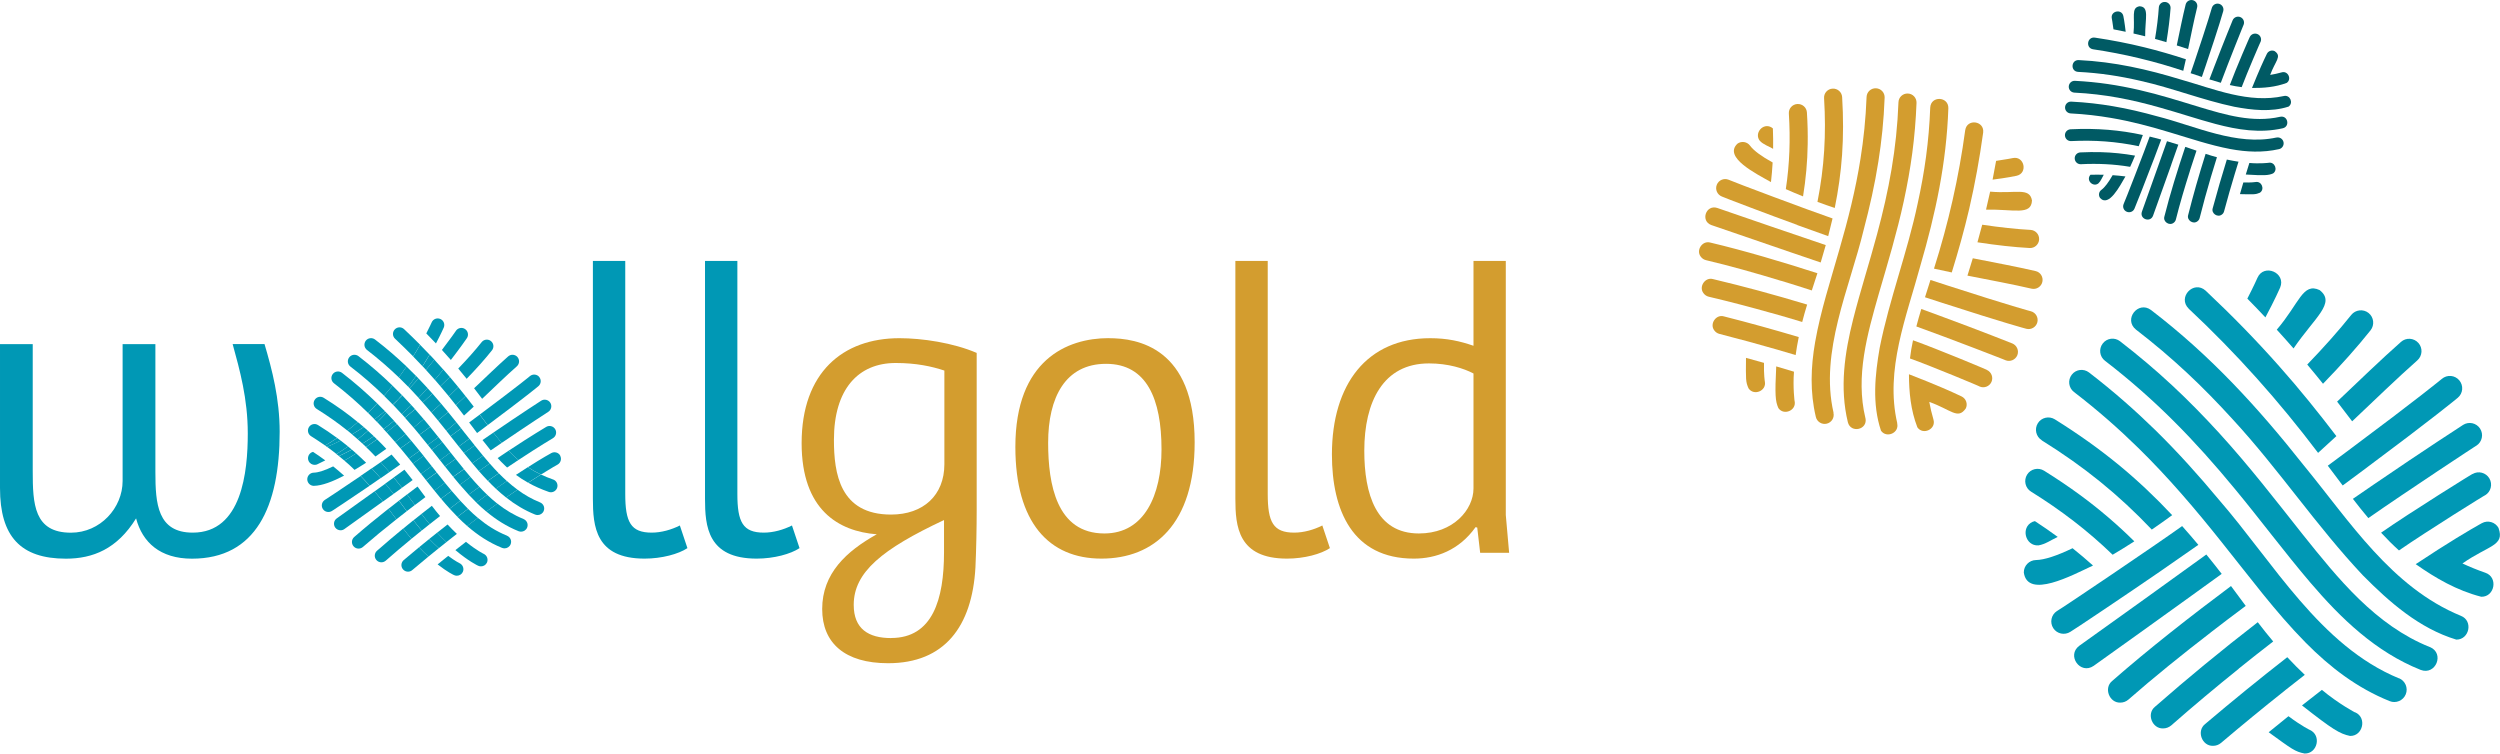 <?xml version="1.0" encoding="UTF-8"?>
<svg id="Ebene_2" data-name="Ebene 2" xmlns="http://www.w3.org/2000/svg" viewBox="0 0 419.43 126.42">
  <g id="Ebene_1-2" data-name="Ebene 1">
    <g>
      <g>
        <path d="M44.38,57.73c1.27,4.3,2.54,9.16,2.54,14.72,0,12.61-4.02,21.28-14.72,21.28-5.35,0-8.31-2.75-9.37-6.76-3.17,5.14-7.26,6.76-11.77,6.76-7.61,0-11.06-3.73-11.06-11.84v-24.16h5.49v21.28c0,5.57.21,10.36,6.41,10.36,4.93,0,8.67-4.16,8.67-8.67v-22.97h5.5v21.49c0,5.28.35,10.14,6.27,10.14,8.24,0,9.23-10.21,9.23-16.63,0-5.85-1.34-10.64-2.54-15.01h5.35Z" style="fill: #0098b5;"/>
        <path d="M104.9,43.78v39.1c0,4.72.92,6.48,4.44,6.48,1.62,0,3.31-.49,4.72-1.2l1.27,3.8c-1.48.99-4.3,1.76-7.19,1.76-8.24,0-8.67-5.42-8.67-10.07v-39.87h5.42Z" style="fill: #0098b5;"/>
        <path d="M123.71,43.78v39.1c0,4.72.92,6.48,4.44,6.48,1.62,0,3.31-.49,4.72-1.2l1.27,3.8c-1.48.99-4.3,1.76-7.19,1.76-8.24,0-8.67-5.42-8.67-10.07v-39.87h5.42Z" style="fill: #0098b5;"/>
        <path d="M137.94,102.18c0-5.99,4.09-9.72,9.16-12.54-6.41-.49-12.61-4.09-12.61-15.29,0-11.84,6.9-17.61,16.41-17.61,3.8,0,9.02.77,12.96,2.47v26.35c0,3.03-.07,6.62-.21,9.65-.56,9.93-5.21,16.06-14.65,16.06-7.26,0-11.06-3.38-11.06-9.09ZM158.44,62.17c-2.11-.7-4.72-1.27-8.17-1.27-6.27,0-10.36,4.37-10.36,12.89,0,5.64.99,12.54,9.58,12.54,5.42,0,8.95-3.24,8.95-8.45v-15.71ZM149.5,107.04c6.97,0,8.88-6.48,8.88-14.37v-5.42c-10.36,4.86-15.15,8.74-15.15,14.23,0,4.02,2.47,5.57,6.27,5.57Z" style="fill: #d39d2f;"/>
        <path d="M185.99,56.74c4.86,0,14.44,1.55,14.44,17.47,0,13.74-6.83,19.51-15.64,19.51s-14.44-6.06-14.44-18.74c0-14.58,8.67-18.25,15.64-18.25ZM194.87,75.41c0-8.45-2.47-14.37-9.3-14.37s-9.72,5.64-9.72,13.24c0,6.97,1.41,15.22,9.44,15.22,6.69,0,9.58-6.41,9.58-14.09Z" style="fill: #d39d2f;"/>
        <path d="M212.69,43.78v39.1c0,4.72.92,6.48,4.44,6.48,1.62,0,3.31-.49,4.72-1.2l1.27,3.8c-1.48.99-4.3,1.76-7.19,1.76-8.24,0-8.67-5.42-8.67-10.07v-39.87h5.42Z" style="fill: #d39d2f;"/>
        <path d="M247.21,58.01v-14.23h5.42v42.62l.56,6.34h-4.86l-.49-4.23-.28-.07c-2.75,3.87-6.62,5.28-10.36,5.28-10.29,0-13.74-8.1-13.74-17.47,0-11.84,5.92-19.51,16.49-19.51,2.82,0,5,.49,7.26,1.27ZM247.21,62.66c-1.62-.85-4.23-1.69-7.47-1.69-7.68,0-10.85,6.41-10.85,14.65,0,7.26,1.97,13.88,9.16,13.88,5.78,0,9.16-4.02,9.16-7.54v-19.3Z" style="fill: #d39d2f;"/>
      </g>
      <g>
        <path d="M93.98,76.45c.29.54.09,1.21-.44,1.5-.03.02-1.01.55-2.78,1.66-.8-.38-1.52-.78-2.19-1.23,2.47-1.58,3.85-2.33,3.93-2.37.54-.29,1.21-.09,1.5.44" style="fill: #0098b5;"/>
        <path d="M92.79,80.44c.58.2.88.83.68,1.41-.16.45-.59.74-1.04.74-.12,0-.24-.02-.36-.06-1.25-.44-2.4-.95-3.46-1.54.81-.53,1.53-.98,2.15-1.37.63.3,1.31.57,2.04.83" style="fill: #0098b5;"/>
        <path d="M93.15,72.01c.31.53.13,1.2-.39,1.51-.03.02-2.26,1.33-5.79,3.66-.57-.48-1.11-1-1.64-1.56,3.83-2.54,6.29-3.98,6.31-4,.53-.31,1.2-.13,1.51.39" style="fill: #0098b5;"/>
        <path d="M92.32,67.56c.33.51.18,1.2-.33,1.53-.08.05-3.28,2.12-7.83,5.22-.46-.54-.91-1.12-1.39-1.73,4.65-3.18,7.94-5.3,8.02-5.35.51-.33,1.2-.18,1.53.33" style="fill: #0098b5;"/>
        <path d="M90.61,84.29c.57.23.84.87.61,1.43-.17.43-.59.69-1.02.69-.14,0-.28-.03-.42-.08-1.79-.72-3.39-1.7-4.87-2.86.67-.47,1.31-.91,1.91-1.31,1.17.86,2.42,1.58,3.79,2.13" style="fill: #0098b5;"/>
        <path d="M90.46,63.24c.39.47.33,1.16-.13,1.55-.13.11-2.06,1.72-8.51,6.53-.26-.35-.54-.71-.82-1.09-.17-.23-.34-.45-.51-.68,6.46-4.81,8.39-6.42,8.42-6.45.47-.39,1.16-.33,1.55.13" style="fill: #0098b5;"/>
        <path d="M88.55,78.38c.67.45,1.4.86,2.19,1.23-.62.39-1.34.84-2.15,1.37-.71-.4-1.38-.83-2.03-1.31.72-.48,1.39-.91,1.99-1.29" style="fill: #0098b5;"/>
        <path d="M87.83,87.08c.57.23.84.87.61,1.43-.17.43-.59.69-1.02.69-.14,0-.28-.03-.42-.08-2.01-.81-3.78-1.94-5.41-3.3.64-.47,1.25-.91,1.85-1.33,1.35,1.06,2.78,1.93,4.39,2.58" style="fill: #0098b5;"/>
        <path d="M86.81,59.9c.4.46.36,1.15-.1,1.56-1.81,1.6-3.77,3.5-5.82,5.45-.43-.57-.88-1.16-1.35-1.77,2.01-1.9,3.94-3.77,5.71-5.34.21-.18.47-.28.73-.28.31,0,.61.13.83.37" style="fill: #0098b5;"/>
        <path d="M86.82,82.16c-.6.41-1.24.84-1.91,1.31-.59-.47-1.17-.96-1.73-1.49.66-.46,1.28-.89,1.86-1.28.58.52,1.17,1.01,1.79,1.46" style="fill: #0098b5;"/>
        <path d="M85.33,75.62c.53.56,1.07,1.08,1.64,1.56-.59.39-1.23.81-1.89,1.26-.11-.1-.22-.2-.33-.31-.43-.41-.85-.83-1.26-1.28.65-.44,1.26-.85,1.85-1.24" style="fill: #0098b5;"/>
        <path d="M85.06,89.88c.57.23.84.87.61,1.43-.17.43-.59.69-1.02.69-.14,0-.28-.03-.42-.08-2.2-.89-4.1-2.15-5.86-3.68.62-.47,1.21-.92,1.8-1.36,1.49,1.25,3.08,2.26,4.89,2.99" style="fill: #0098b5;"/>
        <path d="M83.68,79.4c.45.46.9.89,1.36,1.31-.58.39-1.19.82-1.85,1.28-.45-.42-.9-.86-1.33-1.32.64-.45,1.25-.88,1.83-1.27" style="fill: #0098b5;"/>
        <path d="M82.77,72.58c.47.61.93,1.18,1.39,1.73-.59.4-1.2.82-1.83,1.25-.46-.55-.92-1.13-1.38-1.73.63-.43,1.24-.85,1.82-1.25" style="fill: #0098b5;"/>
        <path d="M82.36,57.22c.48.38.56,1.07.18,1.55-1.17,1.48-2.62,3.1-4.25,4.78-.45-.56-.92-1.13-1.41-1.72,1.5-1.55,2.84-3.06,3.93-4.43.38-.48,1.07-.56,1.55-.18" style="fill: #0098b5;"/>
        <path d="M82.16,77.76c.5.57,1,1.12,1.51,1.64-.58.4-1.19.82-1.83,1.27-.51-.53-1.01-1.08-1.5-1.64.64-.45,1.24-.87,1.82-1.27" style="fill: #0098b5;"/>
        <path d="M81.73,83.01c.56.53,1.13,1.03,1.71,1.49-.59.42-1.21.87-1.85,1.33-.57-.48-1.13-.98-1.67-1.51.63-.46,1.23-.9,1.81-1.31" style="fill: #0098b5;"/>
        <path d="M81.15,92.92c.55.25.8.91.55,1.46-.19.41-.59.64-1.01.64-.15,0-.31-.03-.46-.1-.11-.05-1.61-.75-3.83-2.63.6-.48,1.2-.94,1.78-1.39.06.05.12.1.18.15,1.69,1.35,2.78,1.86,2.79,1.87" style="fill: #0098b5;"/>
        <path d="M80.42,81.68c.43.46.87.91,1.32,1.33-.58.42-1.18.85-1.81,1.31-.44-.43-.88-.88-1.31-1.34.62-.45,1.22-.88,1.8-1.3" style="fill: #0098b5;"/>
        <path d="M80.99,70.24c.28.37.55.74.82,1.09-.56.42-1.15.85-1.77,1.32-.27-.35-.54-.71-.81-1.08-.17-.23-.34-.46-.52-.69.63-.46,1.22-.9,1.77-1.32.17.23.34.46.51.68" style="fill: #0098b5;"/>
        <path d="M81.04,76.45c.38.45.75.89,1.12,1.31-.58.4-1.18.82-1.82,1.27-.37-.43-.74-.86-1.11-1.31.62-.43,1.22-.86,1.81-1.27" style="fill: #0098b5;"/>
        <path d="M81.04,76.45c-.59.41-1.2.83-1.81,1.27-.46-.56-.93-1.13-1.4-1.72.62-.43,1.22-.86,1.81-1.27.47.59.94,1.16,1.4,1.72" style="fill: #0098b5;"/>
        <path d="M79.65,74.73c-.59.41-1.2.83-1.81,1.27-.29-.36-.58-.72-.87-1.09.62-.45,1.21-.89,1.78-1.31.3.38.6.76.9,1.13" style="fill: #0098b5;"/>
        <path d="M78.94,80.03c.49.58.99,1.13,1.48,1.65-.58.42-1.18.85-1.8,1.3-.49-.53-.98-1.09-1.47-1.66.62-.45,1.21-.88,1.79-1.3" style="fill: #0098b5;"/>
        <path d="M78.52,85.37c.54.54,1.09,1.04,1.66,1.52-.58.43-1.18.89-1.8,1.36-.56-.49-1.1-1-1.63-1.53.61-.46,1.2-.91,1.77-1.34" style="fill: #0098b5;"/>
        <path d="M77.22,84.01c.43.47.86.92,1.3,1.36-.57.43-1.17.88-1.77,1.34-.44-.44-.87-.9-1.3-1.37.6-.46,1.19-.9,1.77-1.33" style="fill: #0098b5;"/>
        <path d="M77.98,55.18c.52.31.69.99.38,1.51-.05.08-1.11,1.62-2.72,3.7-.47-.55-.97-1.11-1.5-1.68,1.4-1.83,2.31-3.14,2.32-3.16.31-.52.99-.69,1.51-.38" style="fill: #0098b5;"/>
        <path d="M78.12,66.47c.47.6.93,1.19,1.36,1.75-.54.5-1.08,1-1.63,1.5-.43-.57-.88-1.15-1.36-1.76.55-.49,1.09-1,1.63-1.5" style="fill: #0098b5;"/>
        <path d="M78.03,72.7c.24.3.47.6.71.9-.57.42-1.16.85-1.78,1.31-.22-.28-.44-.56-.66-.84-.23-.3-.47-.59-.71-.89.62-.45,1.21-.89,1.78-1.31.22.28.44.56.66.84" style="fill: #0098b5;"/>
        <path d="M77.83,78.71c.37.45.74.89,1.11,1.32-.58.42-1.18.85-1.79,1.3-.37-.43-.74-.88-1.11-1.33.6-.43,1.21-.86,1.8-1.28" style="fill: #0098b5;"/>
        <path d="M77.1,94.49c.55.25.8.91.55,1.46-.19.41-.59.64-1.01.64-.15,0-.31-.03-.46-.1-.09-.04-1.14-.53-2.76-1.8.6-.49,1.19-.97,1.77-1.43,1.17.87,1.89,1.22,1.91,1.23" style="fill: #0098b5;"/>
        <path d="M76.89,64.95c.43.52.83,1.03,1.22,1.52-.54.5-1.08,1-1.63,1.5-.38-.48-.77-.97-1.18-1.48.54-.51,1.07-1.03,1.59-1.54" style="fill: #0098b5;"/>
        <path d="M76.57,70.85c.27.34.54.68.8,1.01-.57.42-1.16.85-1.78,1.31-.23-.3-.47-.6-.71-.9.57-.46,1.13-.94,1.69-1.42" style="fill: #0098b5;"/>
        <path d="M76.44,76.98c.47.59.93,1.17,1.39,1.72-.59.42-1.19.85-1.8,1.28-.46-.56-.92-1.13-1.38-1.72.6-.43,1.2-.86,1.8-1.28" style="fill: #0098b5;"/>
        <path d="M75.47,63.25c.5.58.97,1.15,1.42,1.7-.52.51-1.05,1.03-1.59,1.54-.45-.55-.92-1.12-1.42-1.7.54-.52,1.07-1.03,1.59-1.54" style="fill: #0098b5;"/>
        <path d="M75.76,82.34c.49.58.97,1.13,1.46,1.67-.58.43-1.17.87-1.77,1.33-.49-.54-.97-1.09-1.45-1.67.6-.45,1.19-.9,1.77-1.33" style="fill: #0098b5;"/>
        <path d="M75.59,75.91c.29.36.57.72.85,1.07-.59.42-1.19.85-1.8,1.28-.28-.35-.55-.7-.83-1.06.62-.45,1.21-.88,1.78-1.3" style="fill: #0098b5;"/>
        <path d="M75.08,87.99c.55.59,1.08,1.11,1.57,1.58-.57.45-1.16.91-1.76,1.38-.5-.47-1.02-1-1.55-1.58.59-.47,1.17-.93,1.74-1.37" style="fill: #0098b5;"/>
        <path d="M75.26,75.49c.11.14.22.28.33.42-.57.42-1.17.85-1.78,1.3-.09-.12-.19-.24-.28-.36-.36-.45-.72-.91-1.09-1.38.62-.45,1.21-.89,1.78-1.3.35.44.7.88,1.04,1.32" style="fill: #0098b5;"/>
        <path d="M75.18,69.13c.47.58.94,1.15,1.39,1.72-.56.49-1.12.96-1.69,1.42-.45-.57-.91-1.14-1.39-1.72.57-.46,1.13-.94,1.69-1.42" style="fill: #0098b5;"/>
        <path d="M74.64,80.99c.38.46.75.91,1.12,1.35-.58.43-1.17.87-1.77,1.33-.38-.45-.76-.91-1.13-1.38.6-.44,1.19-.87,1.78-1.3" style="fill: #0098b5;"/>
        <path d="M74.38,62c.38.43.74.84,1.09,1.25-.52.51-1.05,1.03-1.59,1.54-.3-.35-.61-.71-.93-1.08.5-.59.98-1.16,1.43-1.72" style="fill: #0098b5;"/>
        <path d="M73.87,53.51c.56.24.82.89.58,1.45-.04.08-.47,1.08-1.31,2.66-.51-.55-1.05-1.11-1.62-1.68.59-1.14.89-1.84.9-1.85.24-.56.89-.82,1.45-.58" style="fill: #0098b5;"/>
        <path d="M74.38,62h0c-.45.56-.93,1.14-1.43,1.72-.47-.54-.97-1.09-1.49-1.66.49-.59.97-1.16,1.41-1.72.53.57,1.03,1.12,1.5,1.66" style="fill: #0098b5;"/>
        <path d="M74,67.71c.4.47.79.95,1.18,1.42-.56.49-1.12.96-1.69,1.42-.37-.45-.75-.91-1.13-1.36.55-.49,1.1-.98,1.64-1.48" style="fill: #0098b5;"/>
        <path d="M74.9,90.95c-.42.33-.85.68-1.28,1.02-.5-.44-1.03-.96-1.6-1.55.45-.36.89-.72,1.32-1.06.54.58,1.06,1.11,1.55,1.58" style="fill: #0098b5;"/>
        <path d="M73.55,73.33c.23.28.45.57.67.85-.57.42-1.17.85-1.78,1.3-.22-.28-.44-.56-.67-.84.31-.23.63-.45.94-.68.28-.21.56-.41.84-.63" style="fill: #0098b5;"/>
        <path d="M73.27,79.27c.47.59.93,1.17,1.38,1.73-.59.43-1.19.86-1.78,1.3-.46-.56-.91-1.14-1.38-1.72.59-.44,1.19-.87,1.78-1.3" style="fill: #0098b5;"/>
        <path d="M73.55,73.33c-.28.21-.56.42-.84.63-.32.23-.63.46-.94.68-.45-.57-.92-1.14-1.39-1.71.29-.21.58-.42.87-.63.3-.22.61-.45.91-.68.48.58.94,1.15,1.39,1.72" style="fill: #0098b5;"/>
        <path d="M72.56,66.04c.49.56.98,1.12,1.44,1.67-.54.5-1.09.99-1.64,1.48-.47-.55-.95-1.11-1.44-1.67.55-.49,1.1-.98,1.64-1.48" style="fill: #0098b5;"/>
        <path d="M72.49,78.28c.26.33.52.66.77.98-.59.43-1.19.87-1.78,1.3-.24-.3-.48-.61-.73-.92-.04-.05-.07-.09-.11-.14.61-.45,1.21-.88,1.79-1.3.02.02.04.05.06.07" style="fill: #0098b5;"/>
        <path d="M72.45,84.86c.47.62.93,1.19,1.38,1.72-.57.44-1.15.9-1.74,1.36-.45-.53-.91-1.11-1.38-1.72.59-.46,1.17-.92,1.74-1.36" style="fill: #0098b5;"/>
        <path d="M72.08,59.49c.27.29.54.57.8.85-.45.56-.92,1.14-1.41,1.72-.19-.21-.38-.42-.58-.62.44-.68.84-1.34,1.2-1.95" style="fill: #0098b5;"/>
        <path d="M73.62,91.97c-.57.46-1.15.93-1.74,1.41-.5-.46-1.03-.98-1.58-1.56.58-.48,1.15-.95,1.72-1.4.57.59,1.1,1.1,1.6,1.55" style="fill: #0098b5;"/>
        <path d="M71.73,65.12c.28.31.55.61.83.92-.54.5-1.09.99-1.64,1.48-.23-.26-.46-.52-.7-.77.14-.14.28-.29.41-.43.37-.39.74-.79,1.09-1.19" style="fill: #0098b5;"/>
        <path d="M70.22,63.5c.52.54,1.03,1.08,1.52,1.62-.36.4-.73.8-1.1,1.19-.14.15-.27.29-.41.43-.49-.54-.99-1.08-1.51-1.62.09-.1.19-.2.28-.29.41-.43.82-.88,1.22-1.33" style="fill: #0098b5;"/>
        <path d="M72.16,71.61c-.3.23-.61.46-.91.68-.29.21-.58.42-.87.63-.32-.39-.66-.79-.99-1.19.56-.47,1.13-.94,1.69-1.42.37.43.73.87,1.08,1.3" style="fill: #0098b5;"/>
        <path d="M71.06,76.48c.47.59.92,1.16,1.37,1.73-.58.42-1.17.85-1.79,1.3-.45-.57-.91-1.15-1.37-1.73.61-.45,1.21-.88,1.79-1.3" style="fill: #0098b5;"/>
        <path d="M72.08,59.49c-.36.61-.76,1.26-1.2,1.95-.5-.53-1.03-1.08-1.57-1.64.44-.69.83-1.35,1.17-1.95.56.56,1.09,1.11,1.6,1.65" style="fill: #0098b5;"/>
        <path d="M71.37,83.4c-.59.44-1.18.88-1.76,1.33-.44-.61-.88-1.2-1.32-1.77.59-.45,1.17-.89,1.76-1.33.43.58.87,1.17,1.32,1.77" style="fill: #0098b5;"/>
        <path d="M72.09,87.94c-.44.35-.89.71-1.34,1.07-.45-.53-.91-1.1-1.38-1.72.45-.36.9-.72,1.34-1.07.47.61.93,1.19,1.38,1.72" style="fill: #0098b5;"/>
        <path d="M70.39,75.64c.23.28.45.57.68.84-.58.42-1.17.85-1.79,1.3-.23-.28-.45-.57-.69-.86.59-.42,1.19-.85,1.8-1.28" style="fill: #0098b5;"/>
        <path d="M70.3,91.82c.55.58,1.08,1.1,1.58,1.56-.89.73-1.79,1.48-2.72,2.27-.21.18-.46.26-.71.26-.31,0-.62-.13-.84-.39-.4-.47-.34-1.16.13-1.56.87-.74,1.73-1.45,2.56-2.14" style="fill: #0098b5;"/>
        <path d="M69.8,63.07c.14.14.28.29.42.43-.4.45-.81.9-1.22,1.33-.09.1-.18.19-.28.29-.08-.08-.15-.16-.23-.24.23-.31.47-.63.7-.95.21-.29.42-.58.61-.87" style="fill: #0098b5;"/>
        <path d="M69.63,68.65c.5.56.98,1.11,1.45,1.67-.56.48-1.12.96-1.69,1.42-.47-.55-.95-1.11-1.45-1.66.57-.47,1.13-.94,1.69-1.42" style="fill: #0098b5;"/>
        <path d="M69.36,87.29c.47.62.93,1.19,1.38,1.72-.57.45-1.14.92-1.71,1.39-.45-.53-.91-1.1-1.38-1.72.57-.47,1.15-.94,1.71-1.4" style="fill: #0098b5;"/>
        <path d="M69.8,63.07c-.2.29-.4.58-.61.87-.23.32-.46.64-.7.95-.51-.53-1.04-1.05-1.58-1.58.16-.21.31-.42.45-.62.29-.41.57-.81.84-1.2.55.53,1.08,1.05,1.6,1.58" style="fill: #0098b5;"/>
        <path d="M70.48,57.84c-.34.6-.74,1.26-1.17,1.95-.94-.95-1.94-1.94-3.03-2.96-.45-.42-.47-1.11-.05-1.56.42-.45,1.11-.47,1.56-.05.96.9,1.85,1.77,2.69,2.62" style="fill: #0098b5;"/>
        <path d="M68.99,73.93c.48.58.94,1.15,1.4,1.71-.61.44-1.21.87-1.8,1.28-.45-.57-.92-1.14-1.4-1.71.59-.42,1.19-.85,1.8-1.28Z" style="fill: #0098b5;"/>
        <path d="M69.01,67.96c.21.23.41.46.62.68-.56.48-1.13.96-1.69,1.42-.18-.2-.36-.4-.54-.6.54-.49,1.08-.99,1.61-1.51" style="fill: #0098b5;"/>
        <path d="M67.5,66.35c.52.54,1.02,1.08,1.51,1.61-.53.52-1.07,1.02-1.61,1.51-.45-.5-.92-1-1.4-1.5.28-.32.56-.65.83-.98.23-.21.45-.43.67-.64" style="fill: #0098b5;"/>
        <path d="M68.29,82.95c.43.57.87,1.16,1.32,1.77-.46.35-.91.7-1.36,1.04-.45-.61-.89-1.2-1.32-1.77.45-.35.91-.7,1.37-1.05" style="fill: #0098b5;"/>
        <path d="M68.05,72.82c.32.37.63.74.93,1.11-.61.43-1.21.87-1.8,1.28-.29-.34-.58-.69-.88-1.04.03-.02.05-.04.08-.06.55-.42,1.11-.85,1.67-1.3" style="fill: #0098b5;"/>
        <path d="M67.86,78.81c.46.56.91,1.14,1.37,1.73-.58.42-1.18.85-1.79,1.29-.46-.59-.92-1.17-1.38-1.73.61-.44,1.21-.87,1.79-1.3" style="fill: #0098b5;"/>
        <path d="M67.65,88.68c.47.62.93,1.19,1.38,1.72-1.43,1.17-2.87,2.4-4.32,3.67-.21.18-.47.27-.73.27-.31,0-.61-.13-.83-.38-.4-.46-.36-1.15.1-1.56,1.47-1.29,2.94-2.54,4.39-3.73" style="fill: #0098b5;"/>
        <path d="M68.2,61.5c-.27.39-.55.79-.84,1.2-.15.2-.3.41-.45.62-1.61-1.55-3.37-3.09-5.34-4.61-.48-.37-.57-1.06-.2-1.55.37-.48,1.06-.57,1.55-.2,1.95,1.49,3.69,3.01,5.29,4.53" style="fill: #0098b5;"/>
        <path d="M67.42,66.27s.05.06.08.08c-.22.21-.44.43-.67.64.2-.24.39-.48.59-.72" style="fill: #0098b5;"/>
        <path d="M66.92,84c.44.57.88,1.16,1.32,1.77-.59.45-1.17.91-1.74,1.36-.45-.61-.89-1.2-1.32-1.77.57-.45,1.16-.91,1.74-1.36" style="fill: #0098b5;"/>
        <path d="M67.42,66.27c-.2.25-.39.49-.59.72-.31.29-.62.58-.95.87-.47-.49-.95-.97-1.45-1.46.5-.58.97-1.15,1.42-1.7.54.53,1.06,1.05,1.57,1.57" style="fill: #0098b5;"/>
        <path d="M66.6,71.15c.5.56.98,1.11,1.45,1.66-.56.45-1.11.88-1.67,1.3-.03.02-.05.04-.08.06-.47-.55-.96-1.11-1.46-1.66.07-.05.13-.1.2-.15.51-.39,1.03-.79,1.55-1.21" style="fill: #0098b5;"/>
        <path d="M66.09,70.6c.17.19.34.37.5.56-.52.41-1.04.81-1.55,1.21-.07.05-.13.1-.2.15-.16-.18-.32-.36-.49-.53.58-.44,1.16-.9,1.73-1.38" style="fill: #0098b5;"/>
        <path d="M67.44,81.84c-.46.33-.93.67-1.41,1.02-.47-.59-.93-1.16-1.4-1.72.49-.35.96-.69,1.43-1.03.46.56.91,1.14,1.38,1.73" style="fill: #0098b5;"/>
        <path d="M66.83,66.99c-.28.33-.55.66-.83.98-.04-.04-.08-.08-.11-.11.32-.29.64-.58.94-.87" style="fill: #0098b5;"/>
        <path d="M64.84,69.25c.43.45.85.9,1.26,1.34-.57.48-1.15.94-1.73,1.38-.35-.38-.71-.77-1.08-1.15.52-.51,1.04-1.03,1.55-1.58" style="fill: #0098b5;"/>
        <path d="M65.69,76.26c.49.55.97,1.1,1.45,1.68-.62.44-1.23.86-1.82,1.27-.48-.57-.97-1.13-1.46-1.67.59-.41,1.2-.84,1.83-1.28" style="fill: #0098b5;"/>
        <path d="M65.18,85.36c.43.57.88,1.16,1.32,1.77-1.99,1.57-3.9,3.14-5.62,4.64-.21.18-.47.27-.73.27-.31,0-.61-.13-.83-.38-.4-.46-.36-1.15.1-1.56,1.76-1.54,3.71-3.14,5.75-4.75" style="fill: #0098b5;"/>
        <path d="M64.63,81.14c.47.55.93,1.13,1.4,1.72-.59.42-1.18.85-1.79,1.29-.47-.59-.93-1.16-1.4-1.71.61-.44,1.21-.87,1.8-1.29" style="fill: #0098b5;"/>
        <path d="M64.57,68.98c.09.09.17.18.26.27-.51.54-1.02,1.07-1.55,1.58-.15-.16-.3-.32-.46-.47.6-.45,1.19-.91,1.74-1.38" style="fill: #0098b5;"/>
        <path d="M65.85,64.69c-.44.56-.91,1.13-1.42,1.7-1.68-1.64-3.54-3.29-5.64-4.89-.48-.37-.58-1.06-.2-1.55.37-.48,1.06-.57,1.55-.2,2.12,1.63,4,3.28,5.71,4.94" style="fill: #0098b5;"/>
        <path d="M63.25,73.7c.53.52,1.05,1.05,1.56,1.6-.55.4-1.17.84-1.82,1.29-.52-.55-1.04-1.08-1.58-1.59.6-.41,1.22-.84,1.85-1.29" style="fill: #0098b5;"/>
        <path d="M63.87,77.54c.49.54.98,1.1,1.46,1.67-.5.35-.99.69-1.47,1.02-.49-.57-.99-1.11-1.5-1.65.49-.34.99-.68,1.51-1.04" style="fill: #0098b5;"/>
        <path d="M63.28,67.68c.44.43.88.87,1.3,1.3-.56.46-1.14.92-1.74,1.38-.36-.37-.73-.74-1.1-1.1.54-.52,1.06-1.05,1.55-1.58" style="fill: #0098b5;"/>
        <path d="M62.83,82.43c.47.55.93,1.12,1.4,1.71-2,1.44-4.14,2.97-6.45,4.62-.19.14-.42.21-.64.21-.34,0-.68-.16-.9-.46-.35-.5-.24-1.19.26-1.54,2.26-1.61,4.36-3.12,6.33-4.53" style="fill: #0098b5;"/>
        <path d="M62.71,73.18c.18.17.36.35.54.52-.63.45-1.24.89-1.84,1.29-.2-.19-.4-.38-.6-.57.64-.39,1.28-.8,1.91-1.24" style="fill: #0098b5;"/>
        <path d="M62.35,78.58c.51.53,1.01,1.08,1.5,1.64-.64.44-1.25.86-1.83,1.26-.5-.56-1-1.11-1.52-1.64.59-.4,1.21-.82,1.85-1.27" style="fill: #0098b5;"/>
        <path d="M61.73,72.27c.33.3.66.6.98.91-.63.43-1.27.85-1.91,1.24-.26-.24-.52-.48-.79-.72.58-.45,1.15-.93,1.72-1.43" style="fill: #0098b5;"/>
        <path d="M63.28,67.68c-.49.53-1.01,1.05-1.55,1.58-1.7-1.67-3.58-3.33-5.7-4.96-.48-.37-.58-1.06-.2-1.55.37-.48,1.06-.57,1.55-.2,2.2,1.69,4.15,3.42,5.91,5.13" style="fill: #0098b5;"/>
        <path d="M62.02,81.49c-3.73,2.55-6.25,4.18-6.32,4.23-.51.33-1.2.19-1.53-.32-.33-.51-.19-1.19.33-1.53.07-.04,2.45-1.59,6-4.01.51.53,1.02,1.08,1.52,1.64" style="fill: #0098b5;"/>
        <path d="M61.02,71.64c.24.21.47.42.71.63-.57.5-1.14.97-1.72,1.43-.31-.28-.63-.55-.95-.82.68-.4,1.33-.81,1.96-1.23" style="fill: #0098b5;"/>
        <path d="M60.03,70.81c.34.28.66.55.99.83-.63.42-1.29.84-1.96,1.23-.26-.21-.51-.43-.77-.64.6-.46,1.19-.94,1.75-1.43" style="fill: #0098b5;"/>
        <path d="M59.76,76.07c.57.51,1.12,1.03,1.66,1.56-.63.41-1.28.81-1.94,1.2-.55-.54-1.12-1.06-1.71-1.56.63-.36,1.3-.76,1.99-1.2" style="fill: #0098b5;"/>
        <path d="M59.03,75.43c.25.21.49.42.73.64-.69.44-1.36.84-1.99,1.2-.29-.25-.6-.51-.9-.75.72-.33,1.44-.69,2.16-1.08" style="fill: #0098b5;"/>
        <path d="M60.03,70.81c-.56.49-1.14.96-1.75,1.43-1.56-1.26-3.25-2.45-5.14-3.63-.52-.32-.68-1-.35-1.52.32-.52,1-.68,1.52-.35,2.13,1.32,4,2.66,5.72,4.08" style="fill: #0098b5;"/>
        <path d="M58.39,74.9c.21.18.43.35.63.53-.72.39-1.44.75-2.16,1.08-.14-.11-.28-.22-.42-.33.66-.4,1.3-.82,1.94-1.27" style="fill: #0098b5;"/>
        <path d="M58.39,74.9c-.64.45-1.29.88-1.94,1.27-.51-.41-1.04-.81-1.59-1.2.78-.32,1.55-.68,2.29-1.06.42.32.84.65,1.24.98" style="fill: #0098b5;"/>
        <path d="M56.56,73.48c.2.15.4.29.59.44-.74.38-1.51.73-2.29,1.06-.11-.08-.21-.15-.32-.23.7-.4,1.37-.82,2.02-1.26" style="fill: #0098b5;"/>
        <path d="M55.9,78.25c.63.51,1.24,1.02,1.83,1.55-1.9.99-3.71,1.69-5.06,1.71h-.06c-.58-.02-1.05-.5-1.06-1.09,0-.61.48-1.11,1.09-1.12.75-.01,1.87-.38,3.27-1.06" style="fill: #0098b5;"/>
        <path d="M56.56,73.48c-.65.44-1.33.87-2.02,1.26-.75-.53-1.53-1.04-2.35-1.56-.52-.32-.68-1-.36-1.52.32-.52,1-.68,1.52-.35,1.15.71,2.21,1.43,3.21,2.17" style="fill: #0098b5;"/>
        <path d="M54.57,77.24c-.44.23-.88.45-1.32.65-.05.02-.1.04-.15.06-.08.02-.17.04-.26.04-.44.02-.86-.22-1.06-.64-.26-.55-.02-1.21.53-1.47.07-.02.14-.04.21-.07.71.47,1.39.94,2.04,1.42" style="fill: #0098b5;"/>
      </g>
    </g>
    <g>
      <g>
        <path d="M419.2,88.6c-.55-1.01-1.8-1.38-2.81-.83-.14.08-2.72,1.48-7.37,4.45-1.12.72-2.37,1.53-3.73,2.43,3.35,2.36,6.91,4.42,11,5.47,2.27.04,2.87-3.29.68-4.03-1.38-.48-2.65-1-3.84-1.56,4.4-3.07,7.12-2.94,6.06-5.92Z" style="fill: #0098b5;"/>
        <path d="M414.81,79.53c.56-.42-10.53,6.49-15.33,9.84.97,1.05,1.95,2.03,3,2.98,4.44-3.08,14.79-9.54,14.43-9.24.99-.58,1.32-1.85.74-2.84-.58-.99-1.85-1.32-2.83-.74Z" style="fill: #0098b5;"/>
        <path d="M412.87,103.32c-11.64-4.78-18.64-15.84-26.35-25.23-7.67-9.7-15.64-18.43-25.64-26.08-2.16-1.61-4.67,1.57-2.52,3.29,6.19,4.77,11.19,9.52,16.25,15.08,7.71,8.36,14.03,17.88,21.81,26.14,4.47,4.52,9.48,8.91,15.68,10.79,2.2.02,2.87-3.17.77-3.99Z" style="fill: #0098b5;"/>
        <path d="M407.66,108.56c-9.13-3.66-15.39-11.47-21.38-18.96-4.53-5.73-9-11.51-13.95-16.93-5.19-5.68-10.27-10.49-16.65-15.42-.91-.7-2.21-.53-2.9.38-.7.91-.53,2.21.38,2.9,8.44,6.49,15.14,13.43,21.74,21.44,4.32,5.21,8.33,10.63,12.7,15.76,5.18,6.07,10.98,11.65,18.52,14.66,2.51.97,4.08-2.76,1.55-3.84Z" style="fill: #0098b5;"/>
        <path d="M394.63,70.68c3.85-3.64,7.54-7.22,10.93-10.22.86-.76.94-2.07.18-2.92-.76-.86-2.07-.94-2.92-.18-3.33,2.94-6.95,6.44-10.72,10.02.88,1.14,1.72,2.24,2.53,3.31Z" style="fill: #0098b5;"/>
        <path d="M402.46,113.8c-13.22-5.45-21.08-19.48-30.17-29.94h0c-3.38-4.06-6.92-8.01-10.72-11.73-3.3-3.23-6.96-6.46-11.09-9.64-.91-.7-2.21-.53-2.9.38-.7.91-.53,2.21.38,2.9,3.98,3.06,7.52,6.18,10.71,9.31,5.11,4.99,9.74,10.44,14.16,16h0c4.57,5.69,8.91,11.58,14.02,16.76,4.08,4.12,8.62,7.6,14.07,9.79,1.03.43,2.27-.08,2.7-1.15.43-1.06-.09-2.27-1.15-2.7Z" style="fill: #0098b5;"/>
        <path d="M394.74,83.68c.87,1.13,1.73,2.21,2.6,3.24,6.43-4.48,18.34-12.33,18.13-12.15.96-.62,1.24-1.9.62-2.86-.62-.96-1.9-1.24-2.86-.62-.15.1-6.33,4.08-15.06,10.05-1.1.75-2.24,1.54-3.42,2.35Z" style="fill: #0098b5;"/>
        <path d="M389.74,64.38c3.05-3.14,5.77-6.19,7.97-8.96.71-.9.56-2.2-.33-2.91-.89-.71-2.2-.56-2.91.33-2.05,2.57-4.56,5.4-7.38,8.32.93,1.1,1.8,2.18,2.64,3.22Z" style="fill: #0098b5;"/>
        <path d="M395.13,119.52c.21.16-2.86-1.49-5.58-3.78-1.09.84-2.21,1.72-3.34,2.61,5.16,4.05,6.33,4.76,8.06,5.12,2.16.05,2.88-3.07.87-3.96Z" style="fill: #0098b5;"/>
        <path d="M390.54,78.13c.83,1.11,1.67,2.23,2.5,3.32,1.17-.87,2.28-1.69,3.33-2.47,12.12-9.03,15.73-12.04,15.98-12.25.88-.74.99-2.04.25-2.92-.74-.88-2.04-.99-2.92-.25-.06.05-3.69,3.07-15.81,12.1-1.04.78-2.15,1.6-3.33,2.47Z" style="fill: #0098b5;"/>
        <path d="M384.79,58.46c3.59-5.26,7.15-7.63,4.38-9.79-2.84-1.33-3.38,2.19-7.19,6.64.98,1.07,1.92,2.12,2.81,3.15Z" style="fill: #0098b5;"/>
        <path d="M387.52,122.46s-1.39-.66-3.58-2.3c-1.09.87-2.19,1.77-3.32,2.69,3.96,2.87,4.41,3.25,6.03,3.57,2.16.05,2.88-3.07.87-3.96Z" style="fill: #0098b5;"/>
        <path d="M382.54,48.26c1.06-2.5-2.73-4.12-3.81-1.64-.01.03-.58,1.33-1.69,3.48,1.06,1.07,2.06,2.12,3.03,3.15,1.58-2.95,2.4-4.83,2.47-4.99Z" style="fill: #0098b5;"/>
        <path d="M383.38,115.81c1.12-.89,2.22-1.75,3.3-2.59-.92-.86-1.9-1.85-2.94-2.96-4.67,3.64-9.21,7.34-13.79,11.22-1.48,1.17-.51,3.72,1.34,3.65.47,0,.95-.16,1.34-.49,3.61-3.06,7.12-5.94,10.76-8.83Z" style="fill: #0098b5;"/>
        <path d="M375.59,112.18c1.92-1.54,3.87-3.08,5.79-4.56-.84-1-1.71-2.07-2.59-3.23-3.02,2.33-6.03,4.74-9,7.18-2.72,2.24-5.48,4.58-8.25,7.01-1.45,1.18-.47,3.7,1.37,3.63.48,0,.97-.17,1.37-.51,3.79-3.33,7.49-6.42,11.33-9.51Z" style="fill: #0098b5;"/>
        <path d="M367.2,51.79c8.03,7.51,15.15,15.51,21.71,24.19,1.03-.93,2.05-1.87,3.07-2.81-3.02-3.96-6.2-7.91-9.56-11.69-3.93-4.44-7.95-8.55-12.37-12.71-2.01-1.83-4.79,1.12-2.84,3.02Z" style="fill: #0098b5;"/>
        <path d="M370.9,106.1c1.94-1.5,3.9-2.98,5.87-4.45-.83-1.14-1.65-2.25-2.47-3.33-6.67,4.98-13.88,10.61-19.94,15.93-1.45,1.18-.47,3.7,1.37,3.63.48,0,.97-.17,1.36-.51,4.16-3.65,9.13-7.66,13.81-11.26Z" style="fill: #0098b5;"/>
        <path d="M366.73,100.62c2.01-1.45,4.04-2.92,6.01-4.34-.86-1.11-1.72-2.2-2.58-3.25-7.23,5.23-13.73,9.9-21.31,15.31-2.19,1.62.17,4.92,2.41,3.37,5.61-4,10.33-7.39,15.47-11.09Z" style="fill: #0098b5;"/>
        <path d="M362.65,95.7h0c2.04-1.41,4.09-2.83,6.17-4.29-.9-1.08-1.81-2.13-2.72-3.15-4.38,3.15-19.95,13.65-21.01,14.26-.96.62-1.23,1.91-.61,2.87.62.96,1.91,1.23,2.87.61.25-.1,9.96-6.61,15.31-10.3Z" style="fill: #0098b5;"/>
        <path d="M342.55,73.88c7.07,4.4,12.87,9.08,18.46,14.97,1.23-.84,2.38-1.66,3.42-2.42-2.81-3-5.78-5.81-8.95-8.42-3.23-2.65-6.75-5.17-10.74-7.66-.97-.6-2.25-.31-2.85.66-.6.97-.31,2.25.66,2.85Z" style="fill: #0098b5;"/>
        <path d="M347.71,91.98c-2.62,1.26-4.73,1.96-6.13,1.98-1.14.02-2.06.96-2.04,2.1.64,4.48,8.07.48,11.61-1.18-1.11-.99-2.25-1.96-3.44-2.91Z" style="fill: #0098b5;"/>
        <path d="M340.75,82.48c4.97,3.09,9.51,6.54,13.69,10.59,1.23-.72,2.45-1.48,3.64-2.25-2.84-2.81-5.88-5.41-9.11-7.78-1.88-1.38-3.88-2.73-6.03-4.07-.97-.6-2.25-.31-2.85.66-.6.97-.31,2.25.66,2.85Z" style="fill: #0098b5;"/>
        <path d="M341.01,87.55c-2.05.92-1.22,4.1.98,3.95,1.16-.18,2.17-.93,3.24-1.42-1.22-.9-2.5-1.78-3.83-2.65-.13.04-.26.08-.39.12Z" style="fill: #0098b5;"/>
      </g>
      <g>
        <path d="M329.8,68.54c.37-.75.06-1.66-.7-2.03-.11-.05-2.04-1-5.79-2.52-.91-.37-1.92-.77-3.04-1.2.01,3.01.29,6.01,1.41,8.9.94,1.37,3.19.32,2.7-1.3-.3-1.03-.53-2.01-.7-2.96,3.7,1.32,4.78,3.01,6.12,1.1Z" style="fill: #d39d2f;"/>
        <path d="M333.35,62.07c.49.15-8.35-3.54-12.4-4.98-.22,1.02-.39,2.03-.51,3.05,3.73,1.34,11.99,4.78,11.66,4.7.77.34,1.67,0,2.01-.76.34-.76,0-1.66-.76-2.01Z" style="fill: #d39d2f;"/>
        <path d="M318.31,71.02c-2.09-8.99,1.55-17.87,3.88-26.47,2.54-8.71,4.37-17.18,4.69-26.4.04-1.98-2.93-2.12-3.04-.11-.22,5.73-.93,10.74-2.11,16.12-1.72,8.16-4.73,15.99-6.36,24.14-.8,4.59-1.3,9.45.21,13.96.92,1.32,3.12.37,2.71-1.24Z" style="fill: #d39d2f;"/>
        <path d="M312.96,70.13c-1.69-7.01.32-14.07,2.25-20.84,1.5-5.14,3.05-10.27,4.19-15.53,1.19-5.52,1.91-10.59,2.14-16.5.03-.84-.62-1.54-1.46-1.57-.84-.03-1.54.62-1.57,1.46-.29,7.8-1.6,14.76-3.58,22.11-1.28,4.79-2.81,9.5-4.02,14.29-1.43,5.67-2.29,11.51-.89,17.29.48,1.91,3.39,1.27,2.95-.71Z" style="fill: #d39d2f;"/>
        <path d="M330.07,46.24c3.81.75,7.52,1.44,10.76,2.19.82.19,1.63-.32,1.82-1.13.19-.82-.32-1.64-1.13-1.82-3.17-.74-6.8-1.41-10.54-2.15-.31,1.01-.61,1.98-.9,2.92Z" style="fill: #d39d2f;"/>
        <path d="M307.62,69.25c-2.36-10.22,2.69-20.88,5.07-30.76h0c.99-3.75,1.85-7.54,2.45-11.39.53-3.34.91-6.9,1.05-10.72.03-.84-.62-1.54-1.46-1.57-.84-.03-1.54.62-1.57,1.46-.14,3.68-.5,7.12-1.02,10.36-.81,5.17-2.1,10.26-3.55,15.26h0c-1.46,5.15-3.14,10.24-4.06,15.5-.73,4.19-.88,8.38.12,12.57.19.8,1.01,1.32,1.83,1.12.82-.2,1.32-1.01,1.12-1.83Z" style="fill: #d39d2f;"/>
        <path d="M322.34,51.84c-.3,1-.58,1.97-.83,2.93,5.41,1.94,15.17,5.72,14.96,5.67.78.31,1.66-.07,1.98-.84.31-.78-.07-1.66-.84-1.98-.12-.05-5.13-2.05-12.4-4.73-.92-.34-1.87-.69-2.86-1.05Z" style="fill: #d39d2f;"/>
        <path d="M331.76,40.65c3.18.49,6.15.82,8.75.96.84.05,1.55-.6,1.6-1.44.04-.84-.6-1.55-1.44-1.6-2.41-.13-5.16-.43-8.11-.87-.27,1.02-.54,2-.8,2.95Z" style="fill: #d39d2f;"/>
        <path d="M301.09,67.3c0,.19-.32-2.34-.11-4.94-.97-.29-1.96-.59-2.98-.89-.23,4.8-.16,5.8.36,6.99.89,1.31,3.06.42,2.73-1.16Z" style="fill: #d39d2f;"/>
        <path d="M323.88,46.97c-.31.97-.62,1.95-.92,2.9,1.02.33,1.98.65,2.89.94,10.55,3.41,13.88,4.29,14.11,4.35.81.21,1.64-.28,1.85-1.09.21-.81-.28-1.64-1.09-1.85-.06-.01-3.4-.9-13.95-4.31-.91-.29-1.87-.61-2.89-.94Z" style="fill: #d39d2f;"/>
        <path d="M333.2,35.17c4.67-.09,7.6,1.03,7.71-1.54-.41-2.27-2.74-1.09-7.02-1.48-.23,1.04-.46,2.05-.69,3.02Z" style="fill: #d39d2f;"/>
        <path d="M296.09,64s-.19-1.11-.14-3.12c-.98-.28-1.99-.56-3.02-.84-.03,3.59-.07,4.02.43,5.12.89,1.31,3.06.42,2.73-1.16Z" style="fill: #d39d2f;"/>
        <path d="M338.33,29.49c1.94-.43,1.3-3.38-.64-2.97-.02,0-1.04.22-2.8.47-.19,1.09-.39,2.13-.59,3.15,2.44-.31,3.91-.62,4.03-.65Z" style="fill: #d39d2f;"/>
        <path d="M298.31,58.7c1.01.29,1.99.58,2.95.87.13-.92.29-1.92.52-3.02-4.16-1.24-8.3-2.39-12.56-3.47-1.33-.39-2.44,1.28-1.61,2.35.2.28.5.5.86.59,3.36.86,6.57,1.73,9.85,2.68Z" style="fill: #d39d2f;"/>
        <path d="M297.17,52.5c1.74.49,3.49,1,5.19,1.52.24-.93.51-1.9.83-2.92-2.68-.81-5.39-1.59-8.12-2.33-2.5-.67-5.07-1.33-7.69-1.95-1.32-.36-2.41,1.29-1.59,2.36.21.29.51.51.89.6,3.6.85,7.02,1.75,10.49,2.73Z" style="fill: #d39d2f;"/>
        <path d="M329.71,21.82c-1.08,7.99-2.83,15.65-5.24,23.25.99.22,1.99.43,2.98.64,1.08-3.49,2.09-7.07,2.93-10.68.98-4.24,1.73-8.39,2.34-12.79.24-1.98-2.71-2.39-3.01-.41Z" style="fill: #d39d2f;"/>
        <path d="M298.82,47.11c1.72.52,3.44,1.06,5.15,1.62.33-.98.64-1.94.94-2.89-5.81-1.87-12.24-3.79-17.99-5.15-1.32-.36-2.41,1.29-1.59,2.36.21.29.51.51.89.6,3.95.93,8.46,2.2,12.6,3.47Z" style="fill: #d39d2f;"/>
        <path d="M300.32,42.29c1.72.59,3.46,1.18,5.14,1.75.3-.99.58-1.96.85-2.92-6.2-2.1-11.75-4-18.2-6.23-1.9-.62-2.87,2.19-.99,2.87,4.78,1.65,8.8,3.03,13.2,4.53Z" style="fill: #d39d2f;"/>
        <path d="M301.53,37.76h0c1.71.62,3.43,1.24,5.19,1.86.26-1,.5-1.98.73-2.97-3.74-1.28-16.64-6.12-17.45-6.5-.78-.31-1.66.07-1.97.85-.31.78.07,1.66.85,1.97.17.11,8.18,3.15,12.66,4.77Z" style="fill: #d39d2f;"/>
        <path d="M306.03,16.48c.37,6.1.04,11.55-1.11,17.39,1.02.38,2,.72,2.9,1.02.6-2.95,1.02-5.92,1.23-8.93.21-3.06.22-6.23.01-9.67-.05-.84-.77-1.47-1.61-1.42-.84.05-1.48.77-1.42,1.61Z" style="fill: #d39d2f;"/>
        <path d="M297.4,27.26c-1.87-1.03-3.18-1.99-3.79-2.82-.5-.68-1.45-.82-2.12-.33-2.41,2.29,3.14,5.03,5.63,6.44.12-1.08.22-2.18.28-3.29Z" style="fill: #d39d2f;"/>
        <path d="M300.12,19.05c.27,4.28.13,8.47-.51,12.68.95.43,1.93.83,2.89,1.22.47-2.89.74-5.81.78-8.75.03-1.71-.01-3.48-.13-5.33-.05-.84-.77-1.47-1.61-1.42-.84.05-1.48.77-1.42,1.61Z" style="fill: #d39d2f;"/>
        <path d="M297.2,21.37c-1.42-.84-2.97,1.01-1.94,2.27.6.62,1.48.9,2.22,1.33.02-1.11,0-2.25-.04-3.42-.08-.06-.16-.12-.24-.18Z" style="fill: #d39d2f;"/>
      </g>
      <g>
        <path d="M381.65,8.59c-.49-.25-1.09-.05-1.33.44-.03.07-.67,1.33-1.69,3.76-.25.59-.52,1.25-.81,1.97,1.96.02,3.92-.14,5.82-.85.9-.6.23-2.08-.83-1.77-.67.19-1.32.33-1.94.43.89-2.41,2-3.09.77-3.98Z" style="fill: #005a64;"/>
        <path d="M377.45,6.22c.1-.32-2.38,5.42-3.35,8.05.67.15,1.32.27,1.99.35.91-2.42,3.22-7.78,3.16-7.57.23-.5.02-1.09-.48-1.32-.5-.23-1.09-.02-1.32.48Z" style="fill: #005a64;"/>
        <path d="M383.17,16.11c-5.88,1.29-11.65-1.16-17.24-2.75-5.66-1.73-11.18-2.99-17.19-3.28-1.29-.04-1.41,1.89-.1,1.98,3.74.19,7,.7,10.5,1.51,5.31,1.19,10.39,3.22,15.7,4.34,2.99.56,6.16.93,9.11-.02.87-.59.27-2.03-.79-1.78Z" style="fill: #005a64;"/>
        <path d="M382.55,19.59c-4.59,1.05-9.18-.32-13.58-1.64-3.34-1.02-6.68-2.08-10.1-2.86-3.59-.82-6.9-1.33-10.75-1.53-.55-.03-1.01.39-1.04.94-.03.55.39,1.01.94,1.04,5.09.25,9.62,1.16,14.4,2.52,3.12.87,6.18,1.91,9.29,2.74,3.69.98,7.49,1.59,11.28.72,1.25-.3.85-2.2-.44-1.93Z" style="fill: #005a64;"/>
        <path d="M367.1,8.23c.52-2.48,1-4.89,1.52-7,.13-.53-.19-1.07-.73-1.2-.53-.13-1.07.2-1.2.73-.51,2.06-.98,4.43-1.49,6.86.66.21,1.29.41,1.9.61Z" style="fill: #005a64;"/>
        <path d="M381.93,23.07c-6.69,1.46-13.6-1.93-20.03-3.56h0c-2.44-.68-4.91-1.27-7.41-1.69-2.18-.37-4.5-.65-6.99-.77-.55-.03-1.01.39-1.04.94-.03.55.39,1.01.94,1.04,2.4.12,4.64.39,6.75.75,3.37.57,6.68,1.45,9.93,2.44h0c3.35,1,6.66,2.13,10.08,2.78,2.73.51,5.46.64,8.2.02.52-.11.87-.65.75-1.19-.12-.53-.65-.87-1.19-.75Z" style="fill: #005a64;"/>
        <path d="M370.69,13.32c.65.21,1.28.4,1.9.57,1.31-3.52,3.86-9.85,3.82-9.72.21-.51-.03-1.09-.54-1.3-.51-.21-1.09.03-1.3.54-.03.08-1.38,3.33-3.19,8.06-.23.6-.46,1.22-.71,1.86Z" style="fill: #005a64;"/>
        <path d="M363.46,7.08c.34-2.07.58-4.01.7-5.7.04-.55-.38-1.02-.92-1.05-.55-.04-1.02.38-1.05.92-.1,1.57-.32,3.37-.64,5.28.67.18,1.3.37,1.92.55Z" style="fill: #005a64;"/>
        <path d="M380.6,27.31c.12,0-1.53.19-3.22.03-.2.63-.4,1.28-.6,1.94,3.13.19,3.79.15,4.57-.18.86-.57.3-1.99-.74-1.79Z" style="fill: #005a64;"/>
        <path d="M367.52,12.28c.63.21,1.27.42,1.89.63.23-.66.44-1.29.64-1.88,2.31-6.85,2.91-9.02,2.95-9.17.14-.53-.17-1.07-.7-1.22-.53-.14-1.07.17-1.22.7-.01.04-.61,2.21-2.92,9.07-.2.59-.41,1.22-.64,1.88Z" style="fill: #005a64;"/>
        <path d="M359.9,6.1c-.02-3.05.74-4.95-.94-5.05-1.48.25-.73,1.78-1.02,4.57.68.16,1.33.31,1.96.47Z" style="fill: #005a64;"/>
        <path d="M378.41,30.54s-.73.12-2.04.07c-.19.64-.38,1.29-.57,1.96,2.34.05,2.62.08,3.35-.24.86-.57.3-1.99-.74-1.79Z" style="fill: #005a64;"/>
        <path d="M356.24,2.7c-.26-1.27-2.19-.88-1.94.39,0,.02.14.68.28,1.83.71.13,1.39.27,2.05.41-.18-1.59-.37-2.56-.39-2.63Z" style="fill: #005a64;"/>
        <path d="M374.97,29.05c.2-.66.4-1.29.59-1.92-.6-.09-1.25-.21-1.96-.36-.84,2.7-1.62,5.4-2.37,8.17-.27.86.81,1.6,1.52,1.07.19-.13.33-.32.39-.56.59-2.19,1.18-4.27,1.83-6.4Z" style="fill: #005a64;"/>
        <path d="M370.91,29.75c.33-1.13.68-2.27,1.03-3.37-.6-.16-1.24-.35-1.9-.57-.55,1.74-1.08,3.51-1.59,5.28-.46,1.62-.91,3.3-1.34,5-.25.86.82,1.58,1.53,1.06.19-.13.34-.33.4-.57.59-2.34,1.2-4.56,1.87-6.83Z" style="fill: #005a64;"/>
        <path d="M351.16,8.27c5.21.77,10.19,1.98,15.13,3.61.15-.65.3-1.29.44-1.94-2.27-.74-4.59-1.42-6.95-2-2.76-.68-5.46-1.2-8.33-1.63-1.29-.17-1.58,1.75-.29,1.96Z" style="fill: #005a64;"/>
        <path d="M367.41,28.63c.36-1.12.72-2.24,1.1-3.35-.64-.22-1.26-.43-1.88-.64-1.27,3.78-2.57,7.95-3.51,11.7-.25.86.82,1.58,1.53,1.06.19-.13.34-.33.4-.57.64-2.57,1.51-5.5,2.37-8.19Z" style="fill: #005a64;"/>
        <path d="M364.28,27.61c.4-1.12.8-2.25,1.18-3.34-.64-.2-1.27-.4-1.9-.58-1.42,4.03-2.71,7.63-4.21,11.83-.42,1.23,1.41,1.89,1.87.67,1.12-3.1,2.05-5.72,3.07-8.58Z" style="fill: #005a64;"/>
        <path d="M361.33,26.78h0c.42-1.11.84-2.23,1.26-3.37-.65-.18-1.29-.35-1.93-.5-.87,2.43-4.13,10.81-4.38,11.33-.21.51.03,1.09.54,1.29.51.21,1.09-.03,1.29-.54.07-.11,2.12-5.31,3.22-8.22Z" style="fill: #005a64;"/>
        <path d="M347.48,23.67c3.98-.19,7.54.07,11.34.86.25-.67.48-1.3.69-1.88-1.92-.42-3.86-.71-5.82-.87-1.99-.16-4.06-.2-6.31-.09-.55.03-.97.49-.94,1.04.03.55.49.97,1.04.94Z" style="fill: #005a64;"/>
        <path d="M354.44,29.39c-.69,1.21-1.33,2.06-1.87,2.45-.45.32-.55.94-.23,1.38,1.47,1.59,3.31-2.01,4.25-3.62-.71-.09-1.42-.16-2.14-.21Z" style="fill: #005a64;"/>
        <path d="M349.11,27.55c2.8-.14,5.53-.02,8.27.44.29-.62.56-1.25.82-1.88-1.88-.33-3.79-.53-5.7-.58-1.12-.03-2.27-.02-3.48.04-.55.03-.97.49-.94,1.04.03.55.49.97,1.04.94Z" style="fill: #005a64;"/>
        <path d="M350.6,29.48c-.56.92.64,1.95,1.46,1.28.41-.39.6-.96.89-1.44-.73-.02-1.47-.02-2.23,0-.04.05-.08.1-.12.16Z" style="fill: #005a64;"/>
      </g>
    </g>
  </g>
</svg>